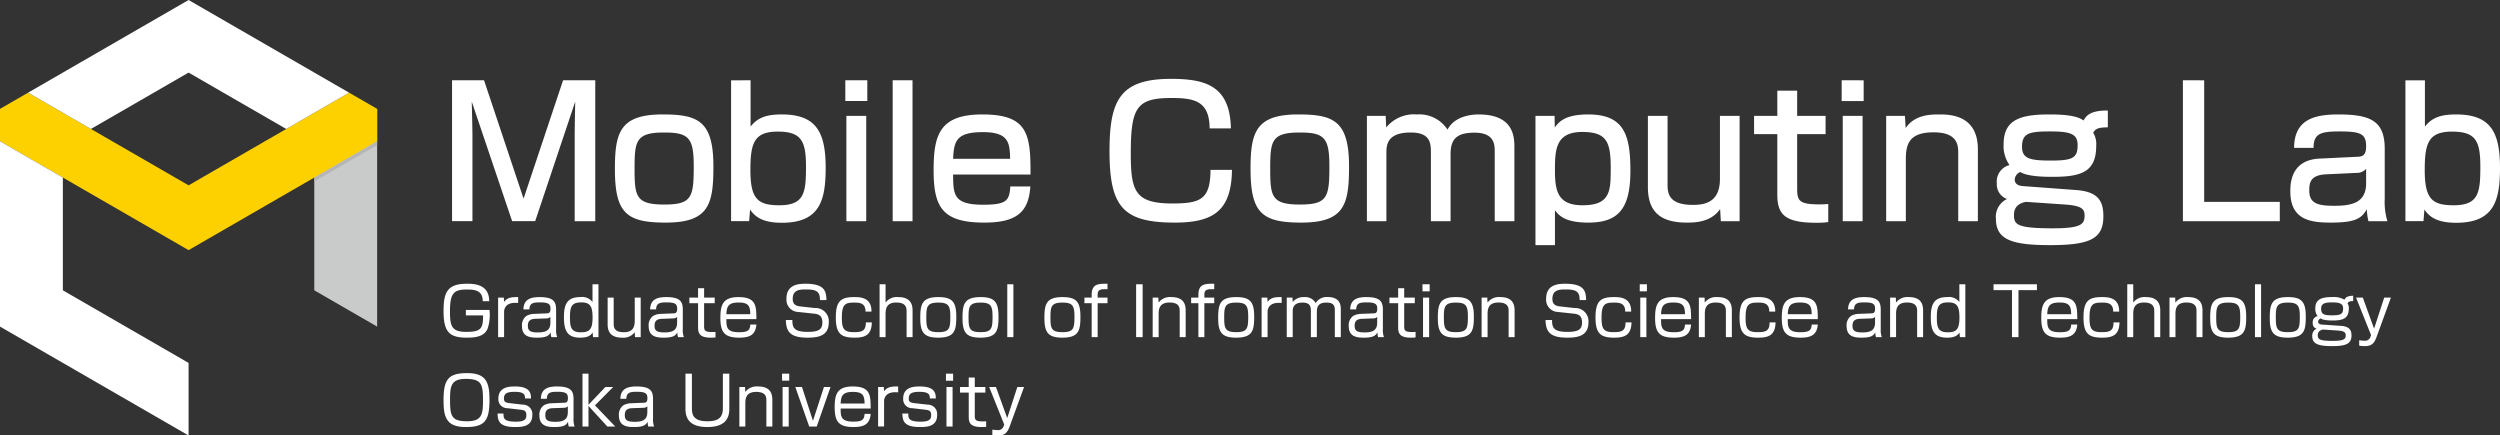 <svg xmlns="http://www.w3.org/2000/svg" viewBox="0 0 310 54"><rect x="0" y="0" width="310" height="54" fill="#333333" stroke="none"/><path fill="#fff" d="M59.856 37.347c.025-1.398-1.123-1.447-1.963-1.447-1.663 0-2.095.482-2.095 2.727 0 1.78.191 2.527 2.004 2.527 1.837 0 2.112-.407 2.095-2.045H57.77v-.681h2.926a5.4 5.4 0 0 1-.224 2.303c-.4.989-1.472 1.139-2.57 1.139-2.136 0-2.901-.649-2.901-3.285 0-2.261.416-3.4 2.869-3.4.83 0 2.793 0 2.793 2.162Zm2.617-.441.033.532c.416-.574.998-.607 1.746-.599v.724c-.191-.009-.283-.009-.39-.009-1.023 0-1.356.59-1.356 1.148v3.1h-.74v-4.896Zm6.484 3.907a2.5 2.5 0 0 0 .133.99h-.723a2 2 0 0 1-.084-.599c-.216.408-.498.666-1.696.666-.823 0-1.862-.092-1.862-1.43a1.42 1.42 0 0 1 .574-1.281 2.1 2.1 0 0 1 .814-.233l1.647-.066c.257-.009.499-.017.499-.566 0-.582-.217-.798-1.322-.798-.774 0-1.28.067-1.29.873h-.74c.018-1.264.907-1.53 1.996-1.53 1.788 0 2.054.607 2.054 1.58Zm-.707-1.521a.65.65 0 0 1-.457.191l-1.439.05c-.88.034-.897.566-.897.898 0 .673.457.79 1.247.79 1.014 0 1.546-.283 1.546-1.206Zm5.96-4.042v6.553h-.673l-.05-.566c-.275.391-.624.633-1.555.633-1.638 0-2.004-.932-2.004-2.545 0-1.63.416-2.486 2.029-2.486a1.6 1.6 0 0 1 1.513.615v-2.203Zm-3.534 4.109c0 1.222.142 1.845 1.347 1.845 1.065 0 1.455-.34 1.455-1.845 0-1.38-.307-1.863-1.396-1.863-1.223 0-1.406.557-1.406 1.863m5.42-2.453v3.176c0 .416 0 1.114 1.255 1.114.89 0 1.356-.39 1.356-1.389v-2.901h.74v4.897h-.707l-.033-.607a1.76 1.76 0 0 1-1.564.674c-1.213 0-1.795-.532-1.795-1.655v-3.31Zm8.571 3.907a2.5 2.5 0 0 0 .133.99h-.724a2 2 0 0 1-.083-.599c-.216.408-.499.666-1.696.666-.823 0-1.862-.092-1.862-1.43a1.42 1.42 0 0 1 .573-1.281 2.1 2.1 0 0 1 .815-.233l1.646-.066c.258-.009.5-.017.5-.566 0-.582-.217-.798-1.323-.798-.773 0-1.28.067-1.289.873h-.74c.017-1.264.907-1.53 1.996-1.53 1.788 0 2.054.607 2.054 1.58Zm-.707-1.521a.65.65 0 0 1-.457.191l-1.439.05c-.881.034-.898.566-.898.898 0 .673.458.79 1.247.79 1.015 0 1.547-.283 1.547-1.206Zm2.6-3.559h.749v1.173h1.314v.69h-1.314v2.777c0 .515 0 .798.931.798.25 0 .358-.008.483-.017v.69c-.125.009-.283.026-.55.026-1.38 0-1.612-.483-1.612-1.29v-2.984H85.48v-.69h1.08Zm3.508 3.842c0 1.006.05 1.62 1.555 1.62 1.08 0 1.372-.207 1.414-.955h.756c-.1 1.297-.856 1.63-2.112 1.63-1.804 0-2.353-.616-2.353-2.445 0-1.588.291-2.586 2.237-2.586 2.203 0 2.22 1.09 2.228 2.736Zm2.969-.615c-.017-.998-.208-1.448-1.456-1.448-1.313 0-1.463.541-1.513 1.448Zm8.636-1.755c.008-1.056-.424-1.314-1.746-1.314-.74 0-1.63.034-1.63 1.164 0 .64.324.873.923.94l1.813.2a1.64 1.64 0 0 1 1.737 1.762c0 1.671-1.263 1.913-2.627 1.913-2.079 0-2.67-.674-2.694-2.187h.806c-.008.948.2 1.471 1.905 1.471 1.388 0 1.812-.324 1.812-1.164 0-.756-.332-1.022-1.023-1.097l-1.962-.208a1.515 1.515 0 0 1-1.463-1.68c0-1.82 1.696-1.82 2.386-1.82 2.378 0 2.544.964 2.57 2.02Zm5.651 1.43c0-1.022-.656-1.114-1.38-1.114-1.114 0-1.554.166-1.554 1.863 0 1.388.24 1.804 1.488 1.804.964 0 1.488-.117 1.488-1.206h.74c-.033 1.638-.94 1.888-2.145 1.888-1.705 0-2.32-.516-2.32-2.52 0-2.02.64-2.51 2.253-2.51.724 0 2.187 0 2.17 1.795Zm2.485-3.385v2.271a1.74 1.74 0 0 1 1.58-.682c1.621 0 1.77 1.04 1.77 1.68v3.284h-.74v-3.176c0-.45-.066-1.115-1.263-1.115-1.13 0-1.347.64-1.347 1.414v2.877h-.74V35.25Zm8.77 4.009c0 1.696-.183 2.61-2.228 2.61-1.73 0-2.237-.59-2.237-2.403 0-1.704.183-2.627 2.237-2.627 1.72 0 2.228.582 2.228 2.42m-2.228 1.929c1.388 0 1.488-.466 1.488-1.946 0-1.355-.25-1.72-1.488-1.72-1.405 0-1.489.515-1.489 1.837 0 1.355.108 1.829 1.489 1.829m7.464-1.929c0 1.696-.183 2.61-2.228 2.61-1.73 0-2.236-.59-2.236-2.403 0-1.704.183-2.627 2.236-2.627 1.721 0 2.228.582 2.228 2.42m-2.228 1.929c1.389 0 1.488-.466 1.488-1.946 0-1.355-.249-1.72-1.488-1.72-1.405 0-1.488.515-1.488 1.837 0 1.355.108 1.829 1.488 1.829m4.073-5.938v6.553h-.757V35.25Zm8.313 4.009c0 1.696-.183 2.61-2.228 2.61-1.73 0-2.237-.59-2.237-2.403 0-1.704.183-2.627 2.237-2.627 1.72 0 2.228.582 2.228 2.42m-2.228 1.929c1.388 0 1.488-.466 1.488-1.946 0-1.355-.25-1.72-1.488-1.72-1.406 0-1.489.515-1.489 1.837 0 1.355.108 1.829 1.489 1.829m3.623-4.64c0-1.347.823-1.38 1.962-1.363v.681c-.798-.033-1.222.009-1.222.657v.383h1.222v.69h-1.222v4.207h-.74v-4.207h-.898v-.69h.898Zm6.318-1.298v6.553h-.807V35.25Zm1.953 1.656.025.615a1.76 1.76 0 0 1 1.571-.682c1.24 0 1.788.557 1.788 1.647v3.317h-.74V38.61c0-.407-.008-1.098-1.264-1.098s-1.347.824-1.347 1.422v2.869h-.74v-4.897Zm4.962-.358c0-1.347.823-1.38 1.962-1.363v.681c-.798-.033-1.222.009-1.222.657v.383h1.222v.69h-1.222v4.207h-.74v-4.207h-.898v-.69h.898Zm6.917 2.711c0 1.696-.183 2.61-2.228 2.61-1.73 0-2.237-.59-2.237-2.403 0-1.704.183-2.627 2.237-2.627 1.72 0 2.228.582 2.228 2.42m-2.228 1.929c1.388 0 1.488-.466 1.488-1.946 0-1.355-.25-1.72-1.488-1.72-1.405 0-1.489.515-1.489 1.837 0 1.355.108 1.829 1.489 1.829m3.856-4.282.033.532c.416-.574.998-.607 1.746-.599v.724c-.19-.009-.282-.009-.39-.009-1.023 0-1.356.59-1.356 1.148v3.1h-.74v-4.896Zm3.125 0 .017.54a1.76 1.76 0 0 1 1.422-.607 1.5 1.5 0 0 1 1.438.74 1.59 1.59 0 0 1 1.472-.748c1.638 0 1.638 1.13 1.638 1.53v3.442h-.74v-3.284c0-.45-.025-.998-1.023-.998-.798 0-1.205.29-1.205 1.106v3.176h-.74v-3.176c0-.474 0-1.106-1.023-1.106-.69 0-1.23.241-1.23 1.056v3.226h-.74v-4.897Zm11.206 3.907a2.5 2.5 0 0 0 .133.99h-.723a2 2 0 0 1-.083-.599c-.216.408-.5.666-1.697.666-.823 0-1.862-.092-1.862-1.43a1.42 1.42 0 0 1 .574-1.281 2.1 2.1 0 0 1 .815-.233l1.646-.066c.257-.009.499-.017.499-.566 0-.582-.217-.798-1.322-.798-.773 0-1.28.067-1.29.873h-.74c.017-1.264.907-1.53 1.997-1.53 1.787 0 2.053.607 2.053 1.58Zm-.707-1.521a.65.65 0 0 1-.457.191l-1.438.05c-.882.034-.898.566-.898.898 0 .673.457.79 1.247.79 1.014 0 1.546-.283 1.546-1.206Zm2.601-3.559h.749v1.173h1.313v.69h-1.313v2.777c0 .515 0 .798.93.798.25 0 .358-.008.483-.017v.69c-.125.009-.282.026-.549.026-1.38 0-1.613-.483-1.613-1.29v-2.984h-1.08v-.69h1.08Zm3.907-.483v.874h-.89v-.873Zm-.066 1.656v4.897h-.757v-4.897Zm5.545 2.353c0 1.696-.183 2.61-2.228 2.61-1.73 0-2.237-.59-2.237-2.403 0-1.704.183-2.627 2.237-2.627 1.72 0 2.228.582 2.228 2.42m-2.228 1.929c1.388 0 1.488-.466 1.488-1.946 0-1.355-.25-1.72-1.488-1.72-1.406 0-1.49.515-1.49 1.837 0 1.355.11 1.829 1.49 1.829m3.897-4.282.025.615a1.76 1.76 0 0 1 1.572-.682c1.239 0 1.787.557 1.787 1.647v3.317h-.74V38.61c0-.407-.008-1.098-1.263-1.098s-1.347.824-1.347 1.422v2.869h-.74v-4.897Zm11.447.299c.008-1.056-.424-1.314-1.746-1.314-.74 0-1.63.034-1.63 1.164 0 .64.325.873.923.94l1.813.2a1.64 1.64 0 0 1 1.738 1.762c0 1.671-1.264 1.913-2.628 1.913-2.078 0-2.669-.674-2.694-2.187h.807c-.009.948.2 1.471 1.904 1.471 1.389 0 1.812-.324 1.812-1.164 0-.756-.332-1.022-1.022-1.097l-1.962-.208a1.515 1.515 0 0 1-1.464-1.68c0-1.82 1.696-1.82 2.387-1.82 2.378 0 2.544.964 2.569 2.02Zm5.652 1.43c0-1.022-.657-1.114-1.38-1.114-1.114 0-1.555.166-1.555 1.863 0 1.388.241 1.804 1.489 1.804.964 0 1.488-.117 1.488-1.206h.74c-.034 1.638-.94 1.888-2.146 1.888-1.704 0-2.32-.516-2.32-2.52 0-2.02.641-2.51 2.254-2.51.724 0 2.187 0 2.17 1.795Zm2.692-3.385v.874h-.89v-.873Zm-.066 1.656v4.897h-.757v-4.897Zm1.82 2.669c0 1.006.05 1.62 1.555 1.62 1.081 0 1.372-.207 1.413-.955h.757c-.1 1.297-.856 1.63-2.112 1.63-1.804 0-2.353-.616-2.353-2.445 0-1.588.291-2.586 2.237-2.586 2.203 0 2.22 1.09 2.228 2.736Zm2.968-.615c-.016-.998-.207-1.448-1.454-1.448-1.314 0-1.464.541-1.514 1.448Zm2.427-2.054.025.615a1.76 1.76 0 0 1 1.571-.682c1.24 0 1.788.557 1.788 1.647v3.317h-.74V38.61c0-.407-.009-1.098-1.264-1.098s-1.347.824-1.347 1.422v2.869h-.74v-4.897Zm8.022 1.729c0-1.022-.657-1.114-1.38-1.114-1.115 0-1.556.166-1.556 1.863 0 1.388.242 1.804 1.489 1.804.965 0 1.488-.117 1.488-1.206h.74c-.033 1.638-.94 1.888-2.145 1.888-1.704 0-2.32-.516-2.32-2.52 0-2.02.64-2.51 2.254-2.51.723 0 2.186 0 2.17 1.795Zm2.292.94c0 1.006.05 1.62 1.556 1.62 1.08 0 1.372-.207 1.413-.955h.757c-.1 1.297-.857 1.63-2.112 1.63-1.804 0-2.353-.616-2.353-2.445 0-1.588.29-2.586 2.237-2.586 2.203 0 2.22 1.09 2.228 2.736Zm2.969-.615c-.017-.998-.208-1.448-1.455-1.448-1.313 0-1.463.541-1.513 1.448Zm8.562 1.853a2.5 2.5 0 0 0 .133.99h-.724a2 2 0 0 1-.083-.599c-.216.408-.499.666-1.696.666-.823 0-1.862-.092-1.862-1.43a1.42 1.42 0 0 1 .573-1.281 2.1 2.1 0 0 1 .815-.233l1.647-.066c.257-.009.498-.017.498-.566 0-.582-.216-.798-1.322-.798-.773 0-1.28.067-1.289.873h-.74c.017-1.264.907-1.53 1.996-1.53 1.788 0 2.054.607 2.054 1.58Zm-.707-1.521a.65.65 0 0 1-.457.191l-1.438.05c-.882.034-.899.566-.899.898 0 .673.457.79 1.248.79 1.014 0 1.546-.283 1.546-1.206Zm2.576-2.386.025.615a1.76 1.76 0 0 1 1.571-.682c1.24 0 1.788.557 1.788 1.647v3.317h-.74V38.61c0-.407-.008-1.098-1.264-1.098s-1.347.824-1.347 1.422v2.869h-.74v-4.897Zm8.62-1.656v6.553h-.673l-.05-.566c-.274.391-.623.633-1.555.633-1.638 0-2.004-.932-2.004-2.545 0-1.63.416-2.486 2.03-2.486a1.61 1.61 0 0 1 1.513.615v-2.203Zm-3.533 4.109c0 1.222.141 1.845 1.347 1.845 1.064 0 1.455-.34 1.455-1.845 0-1.38-.308-1.863-1.397-1.863-1.222 0-1.405.557-1.405 1.863m10.124-3.384v5.828h-.806v-5.828h-2.287v-.724h5.38v.724Zm3.566 3.6c0 1.006.05 1.62 1.555 1.62 1.08 0 1.371-.207 1.413-.955h.757c-.1 1.297-.857 1.63-2.112 1.63-1.804 0-2.353-.616-2.353-2.445 0-1.588.29-2.586 2.237-2.586 2.203 0 2.22 1.09 2.228 2.736Zm2.968-.615c-.017-.998-.208-1.448-1.455-1.448-1.313 0-1.463.541-1.513 1.448Zm5.212-.325c0-1.022-.657-1.114-1.38-1.114-1.115 0-1.556.166-1.556 1.863 0 1.388.242 1.804 1.489 1.804.965 0 1.488-.117 1.488-1.206h.74c-.033 1.638-.94 1.888-2.145 1.888-1.704 0-2.32-.516-2.32-2.52 0-2.02.64-2.51 2.254-2.51.723 0 2.186 0 2.17 1.795Zm2.484-3.385v2.271a1.74 1.74 0 0 1 1.58-.682c1.621 0 1.77 1.04 1.77 1.68v3.284h-.739v-3.176c0-.45-.067-1.115-1.264-1.115-1.13 0-1.347.64-1.347 1.414v2.877h-.74V35.25Zm5.203 1.656.025.615a1.76 1.76 0 0 1 1.572-.682c1.239 0 1.787.557 1.787 1.647v3.317h-.74V38.61c0-.407-.008-1.098-1.263-1.098s-1.347.824-1.347 1.422v2.869h-.74v-4.897Zm8.804 2.353c0 1.696-.183 2.61-2.228 2.61-1.73 0-2.237-.59-2.237-2.403 0-1.704.183-2.627 2.237-2.627 1.72 0 2.228.582 2.228 2.42m-2.228 1.929c1.388 0 1.488-.466 1.488-1.946 0-1.355-.25-1.72-1.488-1.72-1.406 0-1.489.515-1.489 1.837 0 1.355.108 1.829 1.489 1.829m4.072-5.938v6.553h-.756V35.25Zm5.545 4.009c0 1.696-.183 2.61-2.228 2.61-1.73 0-2.237-.59-2.237-2.403 0-1.704.183-2.627 2.237-2.627 1.72 0 2.228.582 2.228 2.42m-2.228 1.929c1.389 0 1.488-.466 1.488-1.946 0-1.355-.25-1.72-1.488-1.72-1.405 0-1.489.515-1.489 1.837 0 1.355.109 1.829 1.49 1.829Zm8.105-3.858c-.457.017-.573.066-.698.29a1.04 1.04 0 0 1 .157.65c0 1.271-.814 1.471-1.995 1.471-1.122 0-1.389-.183-1.505-.266-.15.1-.3.2-.3.4 0 .273.234.357.467.373l2.344.158c1.048.067 1.322.516 1.322 1.189 0 1.04-.69 1.322-2.394 1.322-1.605 0-2.47-.216-2.47-1.214a.94.94 0 0 1 .54-.948c-.19-.066-.49-.174-.49-.748a.77.77 0 0 1 .607-.807 1.5 1.5 0 0 1-.282-.956c0-1.114.756-1.405 2.045-1.405a2.7 2.7 0 0 1 1.571.324c.108-.207.258-.482 1.081-.49Zm-3.733 3.534a1 1 0 0 0-.458.199.63.63 0 0 0-.199.5c0 .515.216.706 1.846.706 1.364 0 1.621-.217 1.621-.674 0-.449-.29-.565-1.08-.615Zm-.241-2.586c0 .74.44.823 1.388.823 1.015 0 1.339-.15 1.339-.848 0-.557-.341-.757-1.372-.757-.873 0-1.355.133-1.355.782m5.17-1.372 1.397 3.85 1.255-3.85h.831l-1.795 4.922c-.333.915-.765 1.09-1.464 1.09a3.7 3.7 0 0 1-.674-.059v-.665a7 7 0 0 0 .666.058.7.7 0 0 0 .748-.549l.058-.15-1.862-4.647ZM57.943 46.267c2.453 0 2.752 1.297 2.752 3.343 0 2.636-.648 3.342-2.943 3.342-2.461 0-2.752-1.297-2.752-3.342 0-2.627.64-3.343 2.943-3.343m-.19.716c-1.88 0-1.946.964-1.946 2.627 0 2.012.2 2.627 2.136 2.627 1.88 0 1.946-.964 1.946-2.627 0-2.012-.208-2.627-2.137-2.627Zm7.355 2.427c0-.449-.1-.823-1.263-.823-.99 0-1.356.2-1.356.84 0 .374.158.499.715.565l1.622.183a1.162 1.162 0 0 1 1.18 1.305c0 1.43-1.305 1.472-2.128 1.472-1.871 0-2.162-.648-2.179-1.67h.732c.008.573.008 1.005 1.555 1.005 1.122 0 1.28-.35 1.28-.807 0-.54-.24-.623-.773-.681l-1.588-.183a1.103 1.103 0 0 1-1.106-1.19c0-1.504 1.464-1.504 2.054-1.504 1.92 0 1.979.873 1.996 1.488Zm6.01 2.486a2.5 2.5 0 0 0 .133.99h-.723a2 2 0 0 1-.083-.599c-.217.407-.5.665-1.696.665-.824 0-1.863-.091-1.863-1.43a1.42 1.42 0 0 1 .574-1.28 2.1 2.1 0 0 1 .815-.233l1.646-.067c.258-.008.499-.016.499-.565 0-.582-.216-.798-1.322-.798-.774 0-1.28.066-1.289.873h-.74c.017-1.264.906-1.53 1.995-1.53 1.788 0 2.054.607 2.054 1.58Zm-.706-1.521a.65.65 0 0 1-.458.19l-1.438.05c-.881.034-.898.566-.898.899 0 .673.457.79 1.247.79 1.014 0 1.547-.283 1.547-1.206Zm4.654-2.386h.973l-2.262 2.278 2.511 2.619h-.98l-2.337-2.553v2.553h-.74v-6.552h.74v3.858Zm5.91 3.907a2.5 2.5 0 0 0 .133.99h-.723a2 2 0 0 1-.083-.599c-.217.407-.5.665-1.696.665-.824 0-1.863-.091-1.863-1.43a1.42 1.42 0 0 1 .574-1.28 2.1 2.1 0 0 1 .815-.233l1.646-.067c.258-.008.499-.016.499-.565 0-.582-.216-.798-1.322-.798-.774 0-1.28.066-1.289.873h-.74c.017-1.264.906-1.53 1.996-1.53 1.787 0 2.053.607 2.053 1.58Zm-.706-1.521a.65.65 0 0 1-.458.19l-1.438.05c-.882.034-.898.566-.898.899 0 .673.457.79 1.247.79 1.014 0 1.547-.283 1.547-1.206Zm5.526-4.041v4.273c0 .924.258 1.63 1.937 1.63 1.406 0 1.904-.507 1.904-1.646v-4.257h.798v4.365c0 1.297-.64 2.253-2.727 2.253-1.953 0-2.71-.831-2.71-2.253v-4.365Zm6.591 1.655.025.615a1.77 1.77 0 0 1 1.572-.682c1.239 0 1.787.557 1.787 1.646v3.318h-.74v-3.193c0-.407-.008-1.098-1.263-1.098s-1.347.824-1.347 1.422v2.869h-.74v-4.897Zm5.478-1.655v.873h-.89v-.873Zm-.067 1.655v4.897h-.756v-4.897Zm3.475 4.897h-.931l-1.721-4.897h.823l1.364 4.19 1.363-4.19h.815Zm2.967-2.229c0 1.007.05 1.622 1.555 1.622 1.08 0 1.372-.208 1.413-.956h.757c-.1 1.297-.857 1.63-2.112 1.63-1.804 0-2.353-.616-2.353-2.445 0-1.588.291-2.586 2.237-2.586 2.203 0 2.22 1.09 2.228 2.736Zm2.968-.615c-.016-.998-.207-1.447-1.455-1.447-1.313 0-1.463.541-1.513 1.447Zm2.385-2.053.033.532c.416-.574.998-.607 1.746-.599v.723c-.191-.008-.283-.008-.39-.008-1.024 0-1.356.59-1.356 1.147v3.102h-.74v-4.897Zm5.711 1.421c0-.449-.1-.823-1.264-.823-.99 0-1.355.2-1.355.84 0 .374.158.499.715.565l1.621.183a1.162 1.162 0 0 1 1.181 1.305c0 1.43-1.306 1.472-2.129 1.472-1.87 0-2.161-.648-2.178-1.67h.732c.008.573.008 1.005 1.555 1.005 1.122 0 1.28-.35 1.28-.807 0-.54-.24-.623-.773-.681l-1.588-.183a1.103 1.103 0 0 1-1.106-1.19c0-1.504 1.463-1.504 2.054-1.504 1.92 0 1.978.873 1.995 1.488Zm2.884-3.076v.873h-.89v-.873Zm-.067 1.655v4.897h-.756v-4.897Zm2.003-1.173h.749v1.173h1.313v.69h-1.313v2.777c0 .515 0 .798.93.798.25 0 .358-.008.483-.017v.69c-.125.009-.282.025-.549.025-1.38 0-1.613-.482-1.613-1.288v-2.985h-1.08v-.69h1.08Zm3.375 1.173 1.397 3.85 1.255-3.85h.832l-1.796 4.922c-.333.914-.765 1.089-1.464 1.089a3.7 3.7 0 0 1-.673-.058v-.665a7 7 0 0 0 .665.058.7.7 0 0 0 .748-.549l.059-.15-1.863-4.647ZM60.023 9.957l4.9 14.675 4.899-14.675h3.99v17.468h-2.55V16.85c0-.887.045-3.28.067-4.256l-4.966 14.83h-2.859l-5.01-14.83c.022.51.089 3.68.089 4.278v10.552h-2.528V9.957Zm22.144 4.233c4.411 0 6.295.821 6.295 6.451 0 4.7-.554 6.961-5.918 6.961-4.855 0-6.296-1.153-6.296-6.673 0-4.566.687-6.738 5.919-6.738Zm.2 11.173c3.435 0 3.657-.909 3.657-4.766 0-3.48-.598-4.167-3.658-4.167-3.524 0-3.68 1.041-3.68 4.5 0 3.436.178 4.433 3.68 4.433ZM93.072 9.957v5.741c.975-1.263 2.26-1.507 3.879-1.507 4.256 0 5.431 2.194 5.431 6.606 0 4.034-.71 6.827-5.431 6.827-2.416 0-3.325-.754-3.946-1.64l-.11 1.44h-2.24V9.958Zm-.023 11.128c0 3.613.931 4.367 3.592 4.367 3.103 0 3.302-1.574 3.302-4.788 0-3.193-.576-4.345-3.502-4.345s-3.392 1.418-3.392 4.766m14.497-11.128v2.571h-2.727V9.957Zm-.133 4.41v13.058h-2.461V14.368Zm5.74-4.41v17.468h-2.46V9.957Zm5.032 11.682c.022 2.505.044 3.746 3.701 3.746 2.927 0 3.281-.488 3.392-2.26h2.483c-.2 3.191-1.73 4.477-5.697 4.477-5.165 0-6.296-1.862-6.296-6.473 0-4.367.71-6.938 6.03-6.938 5.652 0 6.007 2.416 5.985 7.448Zm7.071-1.95c-.045-1.996-.177-3.304-3.37-3.304-3.324 0-3.59 1.108-3.701 3.303Zm24.737-3.769c-.023-3.37-1.862-3.769-4.7-3.769-4.323 0-5.076 1.131-5.076 6.85 0 4.655.487 6.23 5.142 6.23 3.525 0 4.722-.51 4.744-4.169h2.66c-.066 5.01-2.239 6.54-7.071 6.54-6.429 0-8.113-1.929-8.113-8.867 0-6.318 1.307-8.956 7.625-8.956 4.323 0 7.315.887 7.426 6.14Zm10.993-1.73c4.411 0 6.295.821 6.295 6.451 0 4.7-.554 6.961-5.919 6.961-4.854 0-6.295-1.153-6.295-6.673 0-4.566.687-6.738 5.919-6.738Zm.2 11.173c3.435 0 3.657-.909 3.657-4.766 0-3.48-.599-4.167-3.658-4.167-3.525 0-3.68 1.041-3.68 4.5 0 3.436.178 4.433 3.68 4.433Zm10.638-10.995.066 1.44a4.44 4.44 0 0 1 3.813-1.617 4.17 4.17 0 0 1 3.791 1.884c.865-1.685 2.993-1.884 3.857-1.884 4.167 0 4.433 2.549 4.433 3.968v9.266h-2.438v-8.668c0-.842-.066-2.305-2.482-2.305-1.995 0-2.993.598-2.993 2.615v8.358h-2.439v-8.468c0-1.175-.044-2.527-2.504-2.527-3.015 0-3.015 1.64-3.015 2.593v8.402h-2.417V14.368Zm18.574 0h2.372l.022 1.44c.532-.709 1.264-1.617 4.168-1.617 4.5 0 5.21 2.66 5.21 7.004 0 4.722-1.53 6.407-5.21 6.407-2.815 0-3.613-.82-4.146-1.53v4.323h-2.416Zm9.333 6.495c0-3.236-.466-4.5-3.525-4.5-3.347 0-3.392 2.239-3.392 4.832 0 2.572.422 4.257 3.414 4.257 3.459 0 3.503-1.752 3.503-4.589m13.654 6.562-.09-1.508c-1.13 1.663-3.191 1.685-4.1 1.685-2.926 0-4.855-1.02-4.855-4.389v-8.845h2.438v8.401c0 1.065 0 2.638 3.148 2.638 1.619 0 3.348-.42 3.348-3.236v-7.803h2.438v13.057Zm7.003-16.183h2.46v3.126h3.525v2.261h-3.525v6.783c0 1.53.289 1.93 2.816 1.93.465 0 .62-.023 1.041-.046v2.24a10 10 0 0 1-1.44.088c-3.88 0-4.877-.975-4.877-3.48v-7.515h-2.882v-2.261h2.882Zm10.706-1.285v2.571h-2.727V9.957Zm-.133 4.41v13.058h-2.46V14.368Zm5.252.001.09 1.507c1.13-1.662 3.103-1.684 4.144-1.684 1.242 0 4.81 0 4.81 4.322v8.912h-2.437v-8.49c0-.998-.133-2.527-3.06-2.527-3.059 0-3.436 1.507-3.436 3.347v7.67h-2.438V14.368Zm25.159 1.419c-1.197.022-1.507.155-1.817.665a2.75 2.75 0 0 1 .376 1.618c0 3.214-1.795 3.857-5.364 3.857-.843 0-3.103 0-4.057-.599a1.11 1.11 0 0 0-.687.91c0 .775.798.82 1.086.842l6.562.487c2.682.2 3.347 1.353 3.347 3.237 0 2.77-1.574 3.591-6.606 3.591-4.566 0-6.716-.598-6.716-3.237a2.45 2.45 0 0 1 1.374-2.482 1.92 1.92 0 0 1-1.264-1.929 2.12 2.12 0 0 1 1.574-2.283 4.06 4.06 0 0 1-.732-2.571c0-3.015 1.995-3.702 5.653-3.702 1.242 0 3.37.044 4.256.753.31-.531.754-1.263 3.015-1.24ZM251.22 25.03c-1.441.266-1.486 1.242-1.486 1.641 0 1.175.355 1.64 4.833 1.64 3.502 0 3.923-.51 3.923-1.574 0-.753-.244-1.219-2.394-1.374Zm-.488-6.827c0 1.485.997 1.707 3.613 1.707 2.727 0 3.28-.355 3.28-1.929 0-1.396-.93-1.684-3.413-1.684-2.616 0-3.48.221-3.48 1.906m22.586-8.246V25.03h9.377v2.395H270.68V9.957Zm22.388 14.675a8.3 8.3 0 0 0 .332 2.793h-2.35a7 7 0 0 1-.2-1.485c-.686 1.241-1.595 1.662-4.521 1.662-2.527 0-4.966-.377-4.966-3.857 0-.887 0-3.902 3.614-4.079l4.61-.222c.6-.022 1.175-.044 1.175-1.307 0-1.574-.731-1.84-3.325-1.84-2.35 0-3.192.288-3.192 2.039h-2.416c.022-3.502 2.483-4.145 5.475-4.145 3.968 0 5.764.775 5.764 4.256Zm-2.306-3.703a1.52 1.52 0 0 1-1.219.51l-3.746.178c-2.062.088-2.084 1.175-2.084 2.061 0 1.663 1.308 1.84 3.126 1.84 2.15 0 3.923-.377 3.923-2.793Zm7.29-10.972v5.741c.975-1.263 2.26-1.507 3.88-1.507 4.255 0 5.43 2.194 5.43 6.606 0 4.034-.71 6.827-5.43 6.827-2.417 0-3.326-.754-3.947-1.64l-.11 1.44h-2.24V9.958Zm-.023 11.128c0 3.613.932 4.367 3.591 4.367 3.104 0 3.304-1.574 3.304-4.788 0-3.193-.577-4.345-3.503-4.345s-3.392 1.418-3.392 4.766"/><path fill="#c9caca" d="M38.972 18v18l7.794 4.5v-27z"/><path fill="#fdd000" d="M0 13.5v4.017l23.384 13.5 23.382-13.5v-4.016l-.001-.001-3.478-2.009-19.903 11.491L3.481 11.491z"/><path fill="#fff" d="M7.794 22.017 0 17.517v22.982L23.383 54v-8.999L7.794 36zm3.482-6.026L23.383 9l12.109 6.991 7.795-4.5L23.383 0 3.481 11.491z"/><path fill="#b5b5b6" d="m46.766 17.995-7.794 4.499v-.467l7.794-4.501z"/></svg>